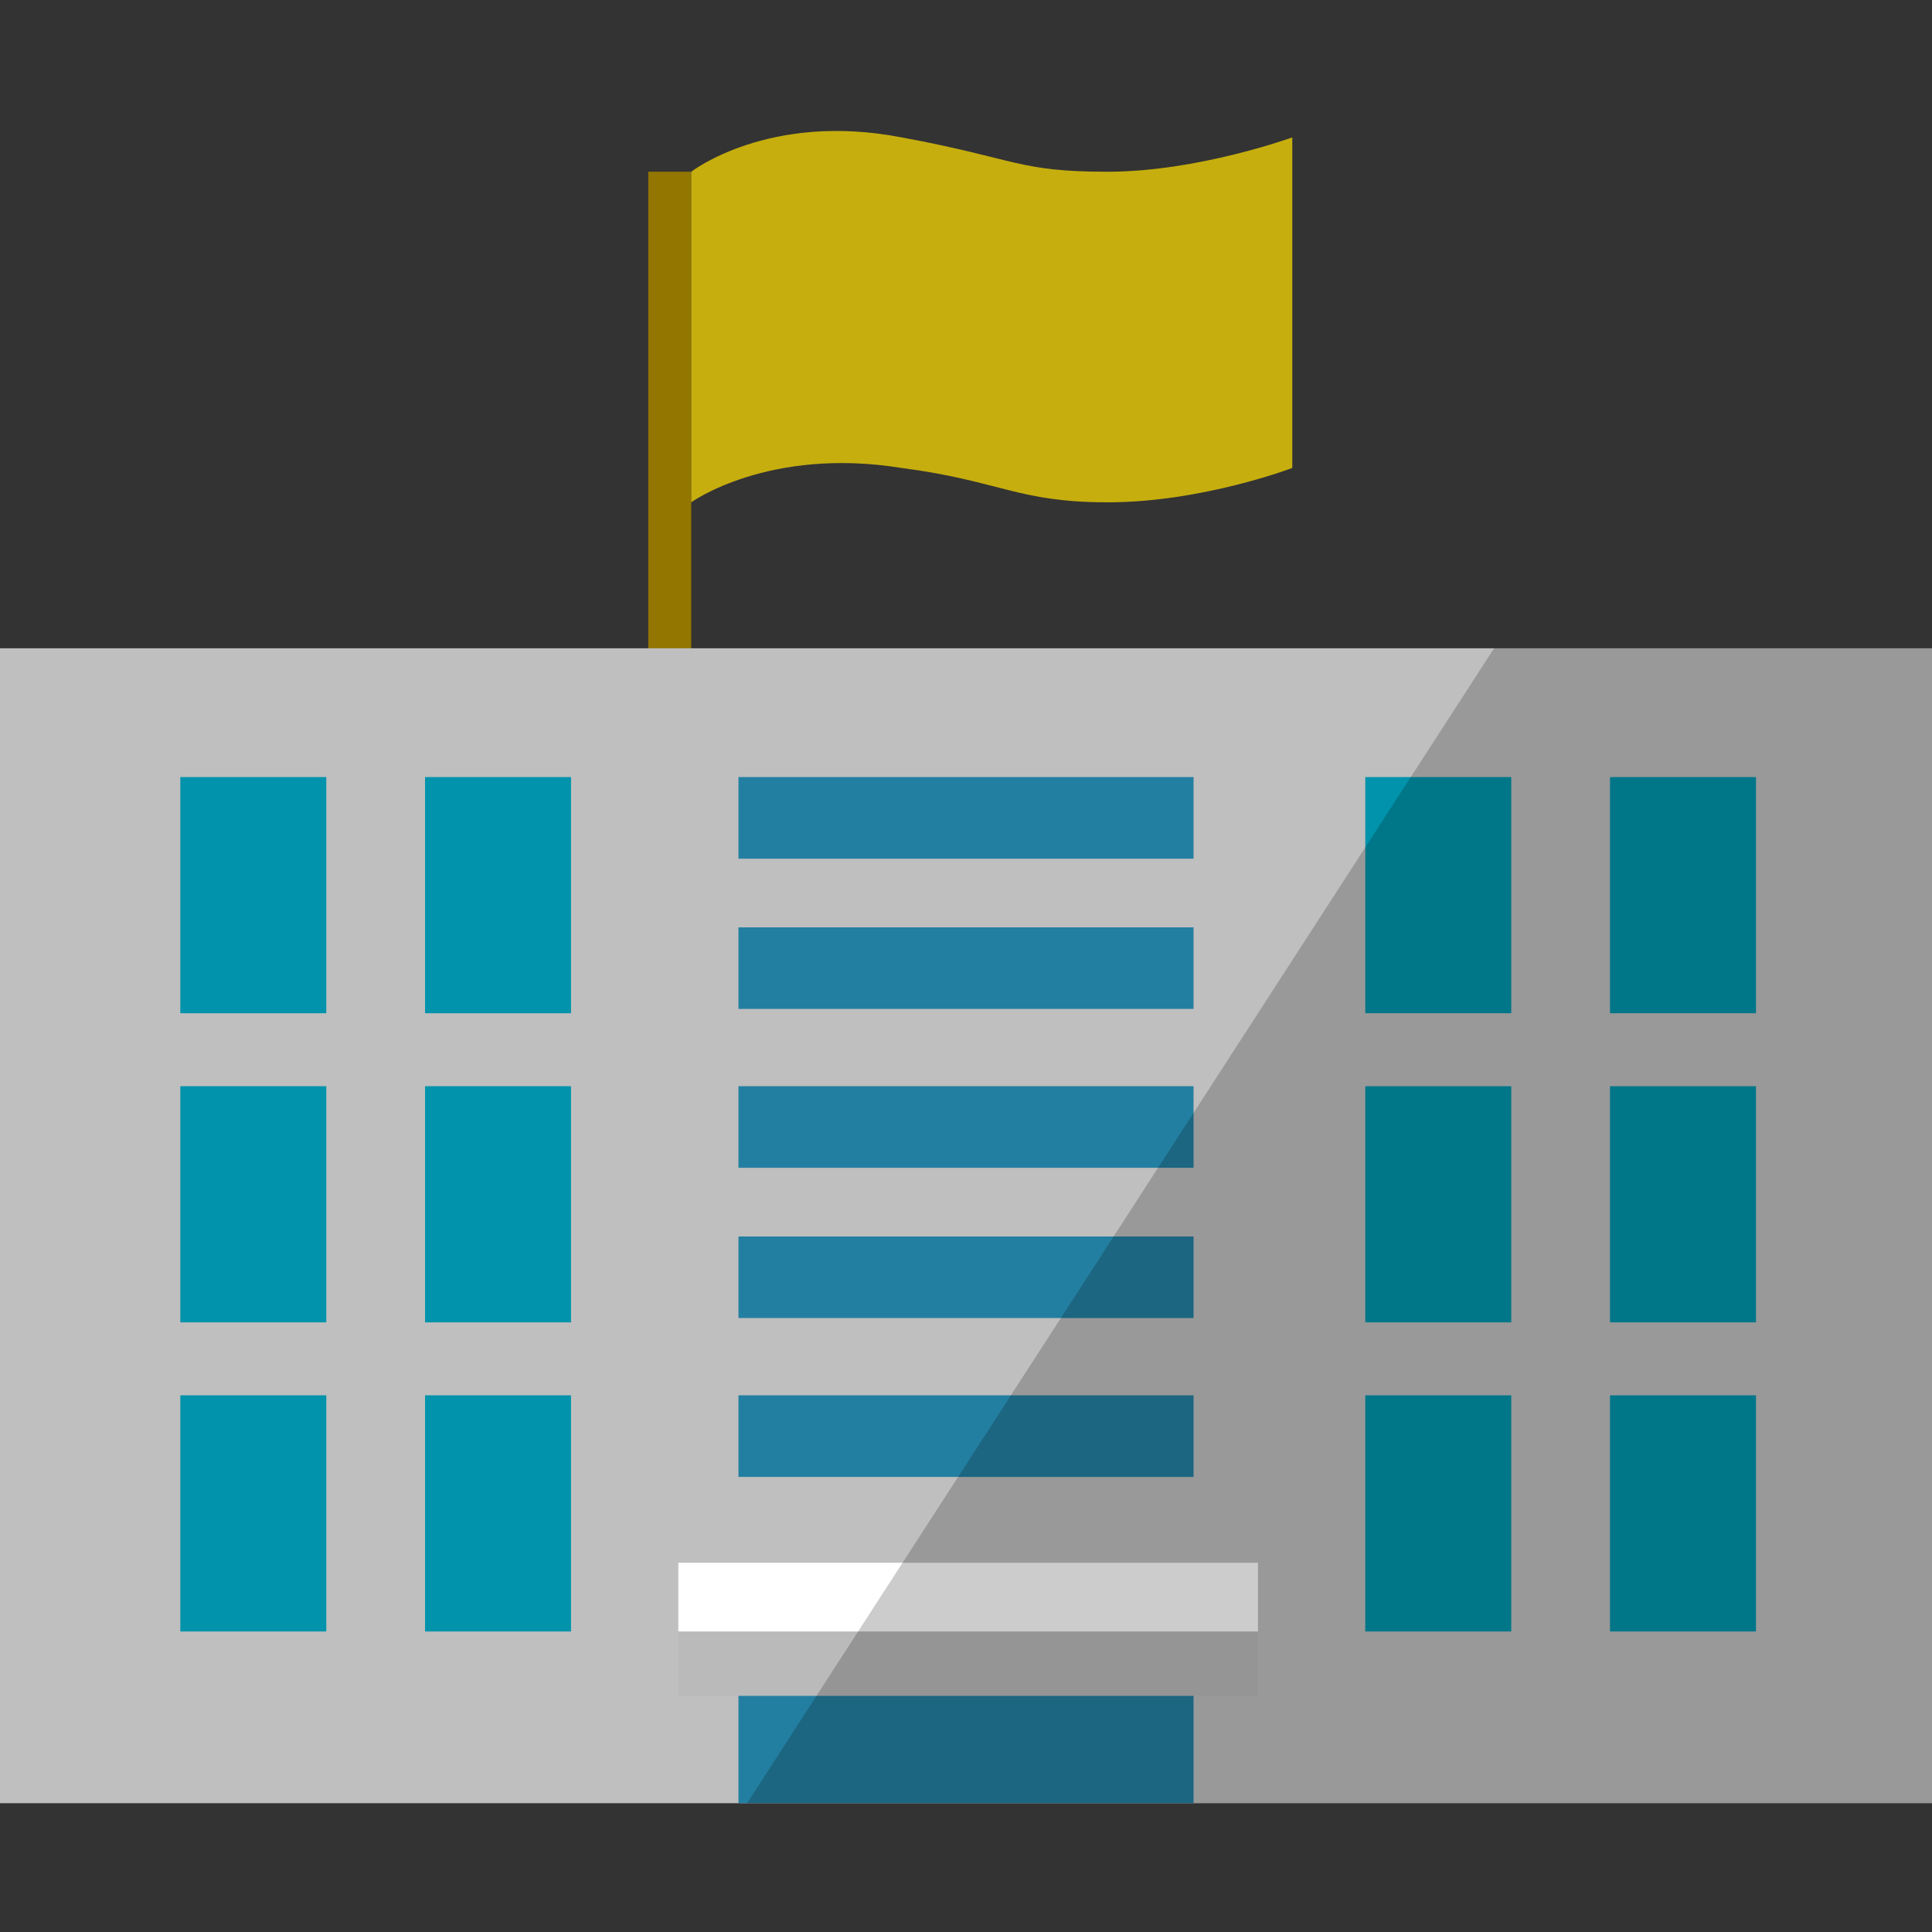 <svg xmlns="http://www.w3.org/2000/svg" xmlns:xlink="http://www.w3.org/1999/xlink" viewBox="0 0 45 45" xml:space="preserve"><rect x="0" y="0" width="45" height="45" fill="#333333" stroke="none"/><defs><path id="prefix__a" d="M0 3h45v39H0z"/></defs><clipPath id="prefix__b"><use xlink:href="#prefix__a" overflow="visible"/></clipPath><g clip-path="url(#prefix__b)"><path d="M16.1 4h-1v12.3h1V4z" fill="#937600"/><path d="M16.1 4s1.8-1.4 4.9-.8c2.7.5 2.7.8 4.8.8 2.1 0 4.3-.8 4.3-.8v7.7s-2.1.8-4.3.8c-2.1 0-2.5-.5-4.8-.8-3.1-.5-4.9.8-4.9.8V4z" fill="#c6ae0e"/><path d="M45 15.1H0V42h45V15.1z" fill="#bfbfbf"/><path d="M7.5 18.1H4.2v5.5h3.4v-5.5zm5.8 0H9.9v5.5h3.4v-5.5zm-5.8 7.2H4.2v5.5h3.4v-5.5zm5.8 0H9.9v5.5h3.4v-5.5zm-5.8 7.2H4.2V38h3.4v-5.5zm5.8 0H9.9V38h3.4v-5.5zm21.9-14.4h-3.4v5.5h3.4v-5.5zm5.7 0h-3.4v5.5h3.4v-5.5zm-5.7 7.2h-3.4v5.5h3.4v-5.5zm5.7 0h-3.4v5.5h3.4v-5.5zm-5.7 7.2h-3.4V38h3.4v-5.5zm5.7 0h-3.4V38h3.4v-5.5z" fill="#0093ab"/><path d="M27.8 18.1H17.2V20h10.6v-1.9zm0 3.5H17.2v1.9h10.6v-1.9zm0 3.7H17.2v1.9h10.6v-1.9zm0 3.5H17.2v1.9h10.6v-1.9zm0 3.7H17.2v1.9h10.6v-1.9zm0 5.5H17.2v4h10.6v-4z" fill="#237fa1"/><path d="M29.3 37.9H15.8v1.6h13.5v-1.6z" fill="#bababa"/><path d="M29.3 36.4H15.8V38h13.5v-1.6z" fill="#fff"/><path d="M17.4 42H45V15.1H34.8L17.4 42z" opacity=".2"/></g></svg>